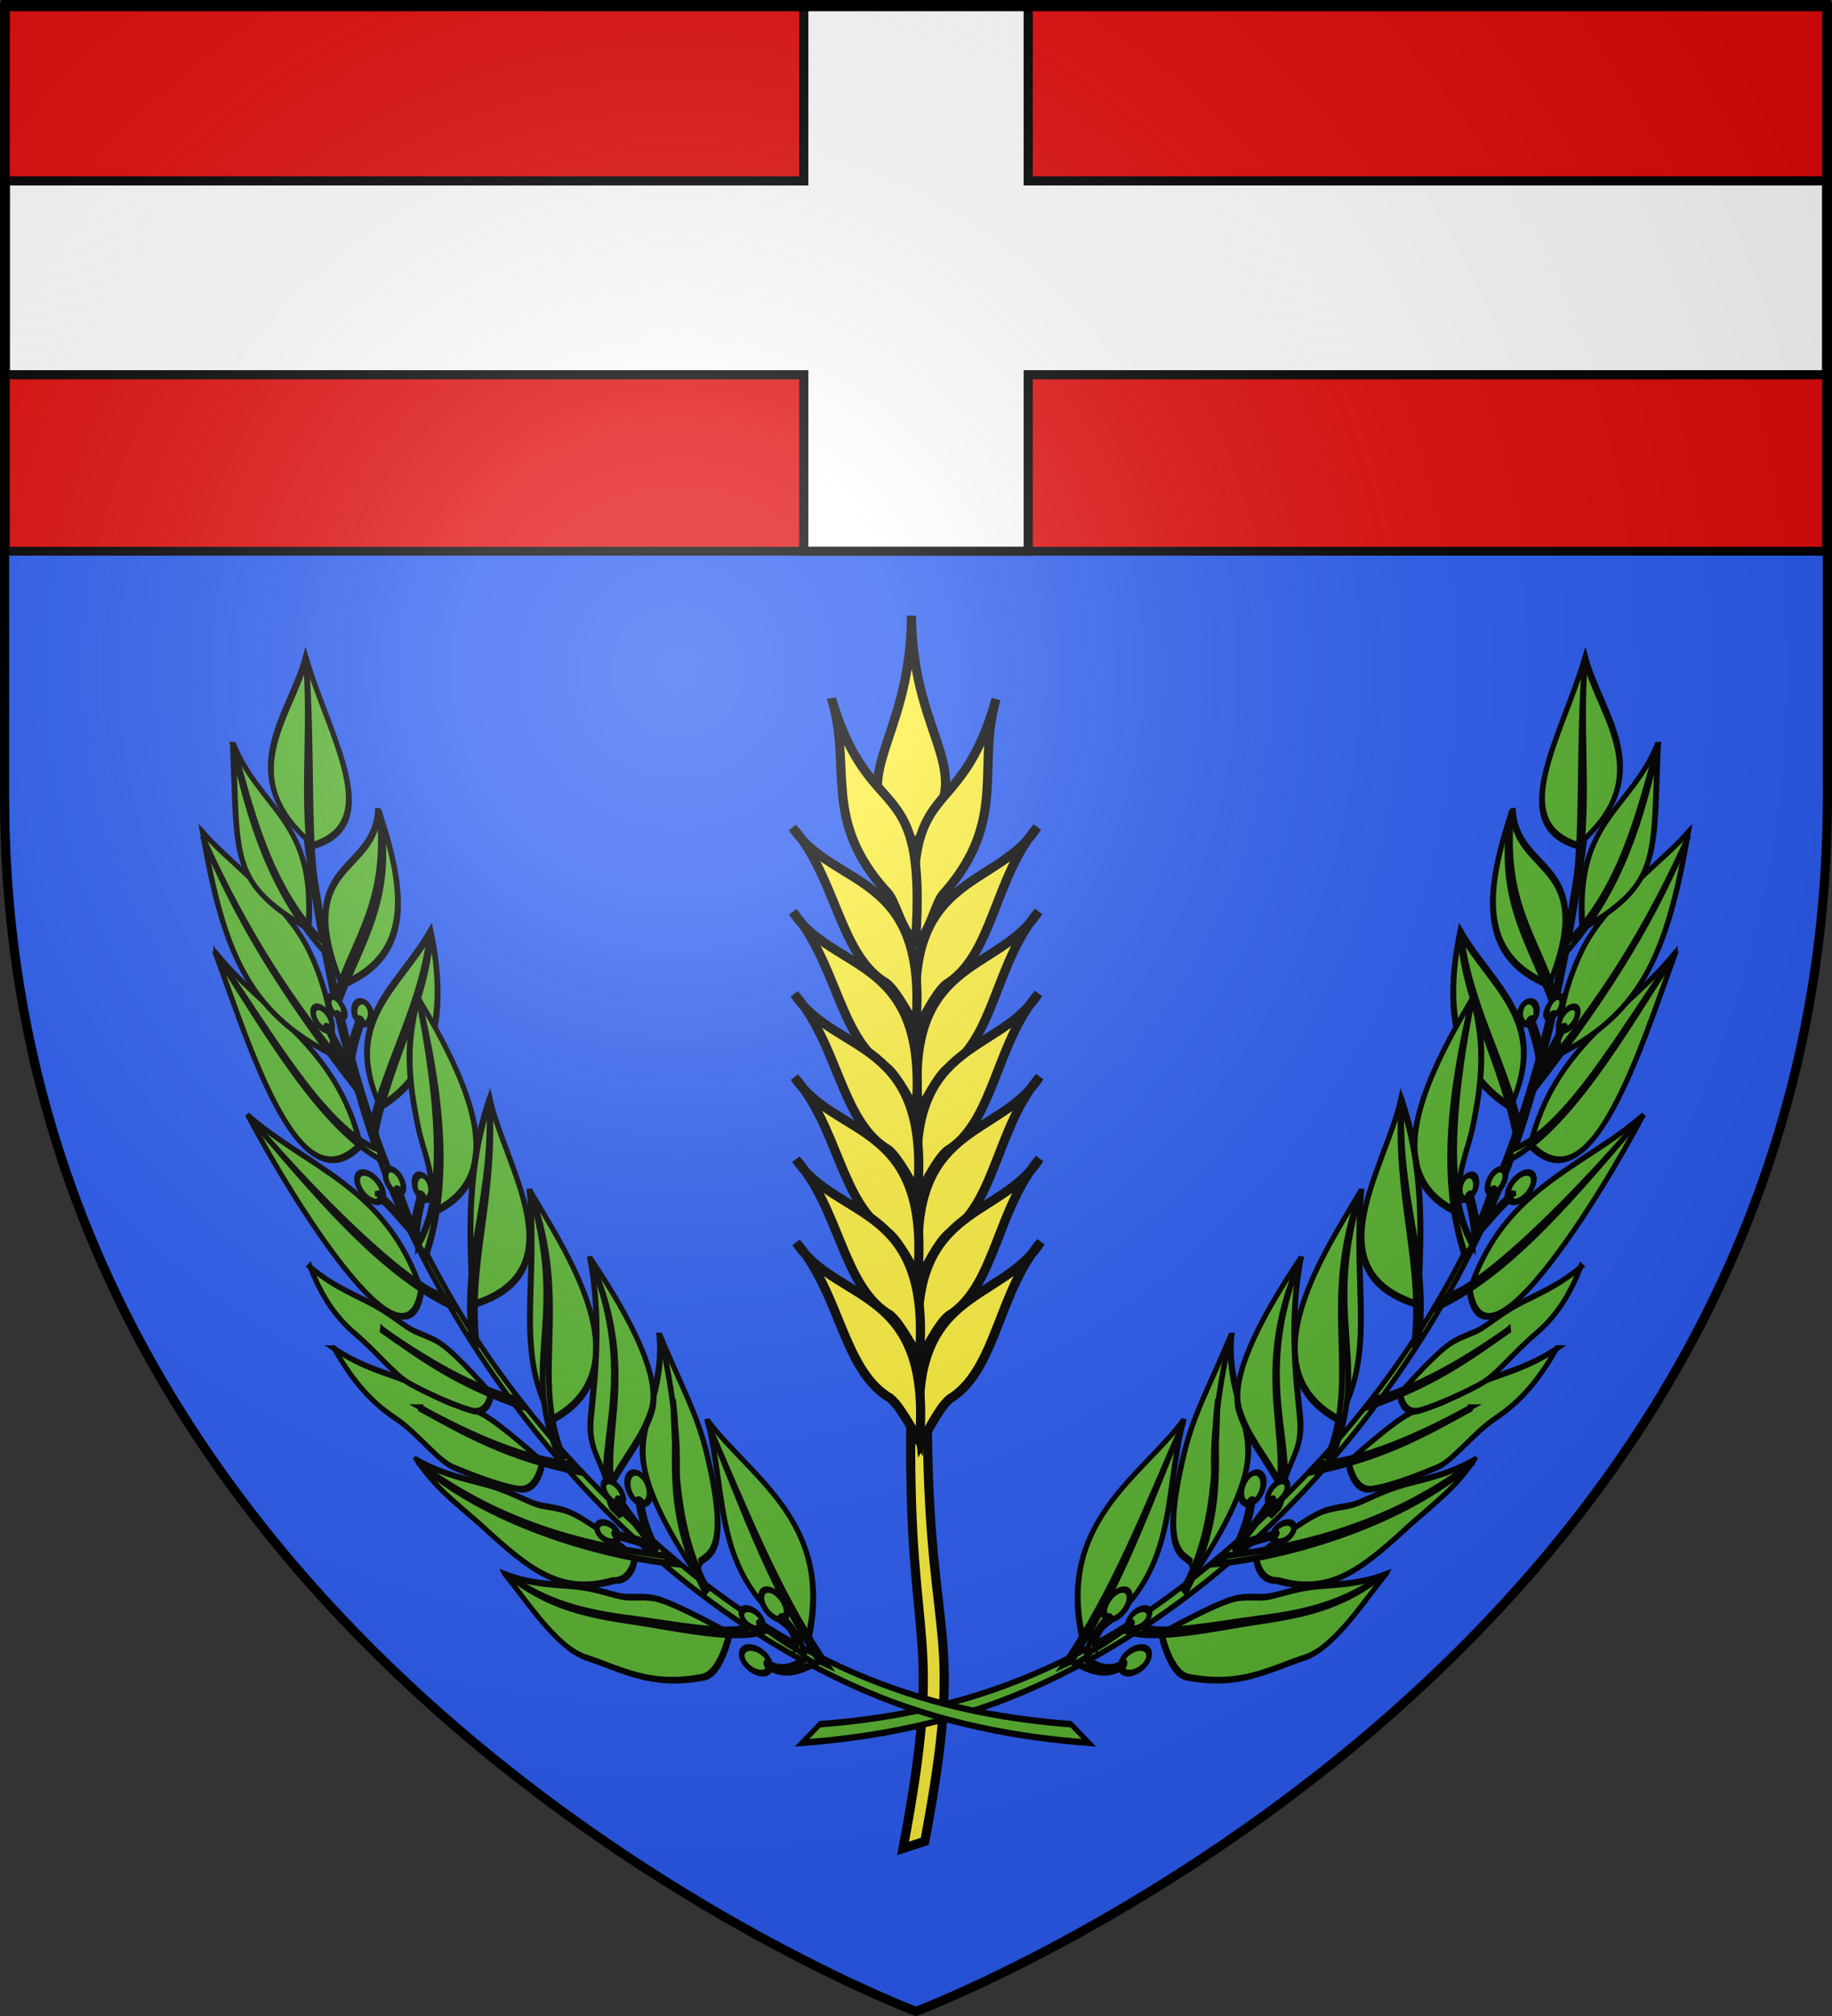 <?xml version="1.0" encoding="UTF-8" standalone="no"?>
<svg
   xmlns:dc="http://purl.org/dc/elements/1.1/"
   xmlns:cc="http://creativecommons.org/ns#"
   xmlns:rdf="http://www.w3.org/1999/02/22-rdf-syntax-ns#"
   xmlns:svg="http://www.w3.org/2000/svg"
   xmlns="http://www.w3.org/2000/svg"
   xmlns:xlink="http://www.w3.org/1999/xlink"
   xmlns:sodipodi="http://sodipodi.sourceforge.net/DTD/sodipodi-0.dtd"
   xmlns:inkscape="http://www.inkscape.org/namespaces/inkscape"
   height="660"
   width="600"
   version="1.0"
   id="svg2"
   sodipodi:version="0.32"
   inkscape:version="0.48.2 r9819"
   sodipodi:docname="Blason_ville_it_Calcinato_(Italie).svg"
   inkscape:export-filename="/Users/olivier/Desktop/Blason Rouge/Blason_Vide_3D.png"
   inkscape:export-xdpi="144"
   inkscape:export-ydpi="144">
  <rect width="100%" height="100%" fill="#333333" stroke="none"/>
  <sodipodi:namedview
     inkscape:window-height="738"
     inkscape:window-width="1280"
     inkscape:pageshadow="2"
     inkscape:pageopacity="0.0"
     guidetolerance="10.0"
     gridtolerance="10.0"
     objecttolerance="10.0"
     borderopacity="1.0"
     bordercolor="#666666"
     pagecolor="#ffffff"
     id="base"
     showgrid="false"
     height="660px"
     inkscape:zoom="0.5704795"
     inkscape:cx="179.41876"
     inkscape:cy="385.96185"
     inkscape:window-x="-8"
     inkscape:window-y="-8"
     inkscape:current-layer="layer4"
     inkscape:window-maximized="1" />
  <desc
     id="desc4">Flag of Canton of Valais (Wallis)</desc>
  <defs
     id="defs6">
    <linearGradient
       id="linearGradient2893">
      <stop
         style="stop-color:white;stop-opacity:0.314;"
         offset="0"
         id="stop2895" />
      <stop
         id="stop2897"
         offset="0.19"
         style="stop-color:white;stop-opacity:0.251;" />
      <stop
         style="stop-color:#6b6b6b;stop-opacity:0.125;"
         offset="0.6"
         id="stop2901" />
      <stop
         style="stop-color:black;stop-opacity:0.125;"
         offset="1"
         id="stop2899" />
    </linearGradient>
    <radialGradient
       inkscape:collect="always"
       xlink:href="#linearGradient2893"
       id="radialGradient3163"
       gradientUnits="userSpaceOnUse"
       gradientTransform="matrix(1.353,0,0,1.349,-77.629,-85.747)"
       cx="221.445"
       cy="226.331"
       fx="221.445"
       fy="226.331"
       r="300" />
  </defs>
  <g
     inkscape:groupmode="layer"
     id="layer3"
     inkscape:label="Fond écu"
     style="display:inline"
     sodipodi:insensitive="true">
    <path
       id="path2855"
       style="fill:#2b5df2;fill-opacity:1;fill-rule:evenodd;stroke:none"
       d="m 300,658.5 c 0,0 298.5,-112.32 298.5,-397.772 0,-285.452 0,-258.552 0,-258.552 l -597,0 0,258.552 C 1.5,546.18 300,658.5 300,658.5 z"
       sodipodi:nodetypes="cccccc"
       inkscape:connector-curvature="0" />
    <g
       style="fill:#e20909;display:inline"
       inkscape:label="chef"
       id="layer5"
       transform="translate(0.235,-0.663)">
      <rect
         y="2.114"
         x="1.532"
         height="179.009"
         width="596.466"
         id="rect2230"
         style="fill:#e20909;fill-opacity:1;fill-rule:nonzero;stroke:#000000;stroke-width:2.902;stroke-miterlimit:4;stroke-opacity:1;stroke-dasharray:none" />
    </g>
  </g>
  <g
     inkscape:groupmode="layer"
     id="layer4"
     inkscape:label="Meubles"
     sodipodi:insensitive="true">
    <path
       style="color:#000000;fill:#ffffff;fill-opacity:1;fill-rule:nonzero;stroke:#000000;stroke-width:3;stroke-linecap:butt;stroke-linejoin:miter;stroke-miterlimit:4;stroke-opacity:1;stroke-dasharray:none;stroke-dashoffset:0;marker:none;visibility:visible;display:inline;overflow:visible;enable-background:accumulate"
       d="m 263.25,1.438 0,57.781 -261.469,0 0,63.469 261.469,0 0,57.781 73.5,0 0,-57.781 261.469,0 0,-63.469 -261.469,0 0,-57.781 z"
       id="rect3082"
       inkscape:connector-curvature="0"
       sodipodi:nodetypes="ccccccccccccc" />
    <g
       transform="matrix(-1.304,0,0,1.304,1750.498,64.206)"
       style="fill:#fcef3c;fill-opacity:1;stroke:#000000;stroke-width:2.301;stroke-miterlimit:4;stroke-opacity:1;stroke-dasharray:none;display:inline"
       id="g8763">
      <g
         transform="matrix(0.857,-0.758,0.758,0.857,-60.668,913.133)"
         id="g2288"
         style="stroke-width:2.012;stroke-miterlimit:4;stroke-dasharray:none">
        <path
           sodipodi:nodetypes="ccccc"
           id="path8765"
           d="m 1056.103,350.552 c 24.763,-41.488 26.543,-31.724 58.976,-67.536 l 2.778,2.381 c -32.281,37.108 -34.05,27.233 -59.213,69.484 z"
           style="fill:#fcef3c;fill-opacity:1;fill-rule:evenodd;stroke:#000000;stroke-width:2.012;stroke-linecap:butt;stroke-linejoin:miter;stroke-miterlimit:4;stroke-opacity:1;stroke-dasharray:none"
           inkscape:connector-curvature="0" />
        <g
           id="g8767"
           style="fill:#fcef3c;fill-opacity:1;stroke:#000000;stroke-width:2.012;stroke-miterlimit:4;stroke-opacity:1;stroke-dasharray:none">
          <path
             style="fill:#fcef3c;fill-opacity:1;fill-rule:evenodd;stroke:#000000;stroke-width:2.012;stroke-linecap:butt;stroke-linejoin:miter;stroke-miterlimit:4;stroke-opacity:1;stroke-dasharray:none;display:inline"
             d="m 1236.49,151.036 c -19.492,22.085 -11.329,38.486 -33.552,37.354 -1.551,-22.514 14.377,-16.024 33.552,-37.354 z"
             id="path8769"
             sodipodi:nodetypes="ccc"
             inkscape:connector-curvature="0" />
          <g
             id="g8771"
             style="fill:#fcef3c;fill-opacity:1;stroke:#000000;stroke-width:2.012;stroke-miterlimit:4;stroke-opacity:1;stroke-dasharray:none">
            <path
               sodipodi:nodetypes="cccc"
               id="path8773"
               d="m 1210.439,152.46 c -13.245,27.249 5.455,25.132 -22.222,51.587 -1.134,-3.377 2.915,-9.586 2.551,-12.341 0.137,-21.16 13.048,-25.216 19.672,-39.246 z"
               style="fill:#fcef3c;fill-opacity:1;fill-rule:evenodd;stroke:#000000;stroke-width:2.012;stroke-linecap:butt;stroke-linejoin:miter;stroke-miterlimit:4;stroke-opacity:1;stroke-dasharray:none;display:inline"
               inkscape:connector-curvature="0" />
            <path
               sodipodi:nodetypes="cccc"
               id="path8775"
               d="m 1185.042,167.54 c -2.531,16.138 15.772,27.116 -9.524,50.397 0.91,-4.095 2.412,-9.997 1.461,-12.117 -2.788,-11.344 7.739,-23.86 8.063,-38.28 z"
               style="fill:#fcef3c;fill-opacity:1;fill-rule:evenodd;stroke:#000000;stroke-width:2.012;stroke-linecap:butt;stroke-linejoin:miter;stroke-miterlimit:4;stroke-opacity:1;stroke-dasharray:none;display:inline"
               inkscape:connector-curvature="0" />
            <path
               sodipodi:nodetypes="cccc"
               id="path8777"
               d="m 1172.578,181.23 c -2.531,16.138 15.772,27.116 -9.524,50.397 0.91,-4.095 2.412,-9.997 1.461,-12.117 -2.788,-11.344 7.739,-23.86 8.063,-38.28 z"
               style="fill:#fcef3c;fill-opacity:1;fill-rule:evenodd;stroke:#000000;stroke-width:2.012;stroke-linecap:butt;stroke-linejoin:miter;stroke-miterlimit:4;stroke-opacity:1;stroke-dasharray:none;display:inline"
               inkscape:connector-curvature="0" />
            <path
               sodipodi:nodetypes="cccc"
               id="path8779"
               d="m 1160.673,194.722 c -2.531,16.138 15.772,27.116 -9.524,50.397 0.91,-4.095 2.412,-9.997 1.461,-12.117 -2.788,-11.344 7.739,-23.86 8.063,-38.28 z"
               style="fill:#fcef3c;fill-opacity:1;fill-rule:evenodd;stroke:#000000;stroke-width:2.012;stroke-linecap:butt;stroke-linejoin:miter;stroke-miterlimit:4;stroke-opacity:1;stroke-dasharray:none;display:inline"
               inkscape:connector-curvature="0" />
            <path
               sodipodi:nodetypes="cccc"
               id="path8781"
               d="m 1148.372,208.214 c -2.531,16.138 15.772,27.116 -9.524,50.397 0.91,-4.095 2.412,-9.997 1.461,-12.117 -2.788,-11.344 7.739,-23.86 8.063,-38.28 z"
               style="fill:#fcef3c;fill-opacity:1;fill-rule:evenodd;stroke:#000000;stroke-width:2.012;stroke-linecap:butt;stroke-linejoin:miter;stroke-miterlimit:4;stroke-opacity:1;stroke-dasharray:none;display:inline"
               inkscape:connector-curvature="0" />
            <path
               sodipodi:nodetypes="cccc"
               id="path8783"
               d="m 1136.467,221.706 c -2.531,16.138 15.772,27.116 -9.524,50.397 0.91,-4.095 2.412,-9.997 1.461,-12.117 -2.788,-11.344 7.739,-23.86 8.063,-38.28 z"
               style="fill:#fcef3c;fill-opacity:1;fill-rule:evenodd;stroke:#000000;stroke-width:2.012;stroke-linecap:butt;stroke-linejoin:miter;stroke-miterlimit:4;stroke-opacity:1;stroke-dasharray:none;display:inline"
               inkscape:connector-curvature="0" />
            <path
               sodipodi:nodetypes="cccc"
               id="path8785"
               d="m 1124.165,235.198 c -2.531,16.138 15.772,27.116 -9.524,50.397 0.91,-4.095 2.412,-9.997 1.461,-12.117 -2.788,-11.344 7.739,-23.86 8.063,-38.28 z"
               style="fill:#fcef3c;fill-opacity:1;fill-rule:evenodd;stroke:#000000;stroke-width:2.012;stroke-linecap:butt;stroke-linejoin:miter;stroke-miterlimit:4;stroke-opacity:1;stroke-dasharray:none;display:inline"
               inkscape:connector-curvature="0" />
          </g>
          <g
             style="fill:#fcef3c;fill-opacity:1;stroke:#000000;stroke-width:2.012;stroke-miterlimit:4;stroke-opacity:1;stroke-dasharray:none;display:inline"
             id="g8787"
             transform="matrix(-0.105,-0.995,-0.995,0.105,1516.331,1364.704)">
            <path
               sodipodi:nodetypes="cccc"
               id="path8789"
               d="m 1210.439,152.46 c -13.245,27.249 5.455,25.132 -22.222,51.587 -1.134,-3.377 2.915,-9.586 2.551,-12.341 0.137,-21.16 13.048,-25.216 19.672,-39.246 z"
               style="fill:#fcef3c;fill-opacity:1;fill-rule:evenodd;stroke:#000000;stroke-width:2.012;stroke-linecap:butt;stroke-linejoin:miter;stroke-miterlimit:4;stroke-opacity:1;stroke-dasharray:none;display:inline"
               inkscape:connector-curvature="0" />
            <path
               sodipodi:nodetypes="cccc"
               id="path8791"
               d="m 1185.042,167.54 c -2.531,16.138 15.772,27.116 -9.524,50.397 0.91,-4.095 2.412,-9.997 1.461,-12.117 -2.788,-11.344 7.739,-23.86 8.063,-38.28 z"
               style="fill:#fcef3c;fill-opacity:1;fill-rule:evenodd;stroke:#000000;stroke-width:2.012;stroke-linecap:butt;stroke-linejoin:miter;stroke-miterlimit:4;stroke-opacity:1;stroke-dasharray:none;display:inline"
               inkscape:connector-curvature="0" />
            <path
               sodipodi:nodetypes="cccc"
               id="path8793"
               d="m 1172.578,181.23 c -2.531,16.138 15.772,27.116 -9.524,50.397 0.91,-4.095 2.412,-9.997 1.461,-12.117 -2.788,-11.344 7.739,-23.86 8.063,-38.28 z"
               style="fill:#fcef3c;fill-opacity:1;fill-rule:evenodd;stroke:#000000;stroke-width:2.012;stroke-linecap:butt;stroke-linejoin:miter;stroke-miterlimit:4;stroke-opacity:1;stroke-dasharray:none;display:inline"
               inkscape:connector-curvature="0" />
            <path
               sodipodi:nodetypes="cccc"
               id="path8795"
               d="m 1160.673,194.722 c -2.531,16.138 15.772,27.116 -9.524,50.397 0.91,-4.095 2.412,-9.997 1.461,-12.117 -2.788,-11.344 7.739,-23.86 8.063,-38.28 z"
               style="fill:#fcef3c;fill-opacity:1;fill-rule:evenodd;stroke:#000000;stroke-width:2.012;stroke-linecap:butt;stroke-linejoin:miter;stroke-miterlimit:4;stroke-opacity:1;stroke-dasharray:none;display:inline"
               inkscape:connector-curvature="0" />
            <path
               sodipodi:nodetypes="cccc"
               id="path8797"
               d="m 1148.372,208.214 c -2.531,16.138 15.772,27.116 -9.524,50.397 0.91,-4.095 2.412,-9.997 1.461,-12.117 -2.788,-11.344 7.739,-23.86 8.063,-38.28 z"
               style="fill:#fcef3c;fill-opacity:1;fill-rule:evenodd;stroke:#000000;stroke-width:2.012;stroke-linecap:butt;stroke-linejoin:miter;stroke-miterlimit:4;stroke-opacity:1;stroke-dasharray:none;display:inline"
               inkscape:connector-curvature="0" />
            <path
               sodipodi:nodetypes="cccc"
               id="path8799"
               d="m 1136.467,221.706 c -2.531,16.138 15.772,27.116 -9.524,50.397 0.91,-4.095 2.412,-9.997 1.461,-12.117 -2.788,-11.344 7.739,-23.86 8.063,-38.28 z"
               style="fill:#fcef3c;fill-opacity:1;fill-rule:evenodd;stroke:#000000;stroke-width:2.012;stroke-linecap:butt;stroke-linejoin:miter;stroke-miterlimit:4;stroke-opacity:1;stroke-dasharray:none;display:inline"
               inkscape:connector-curvature="0" />
            <path
               sodipodi:nodetypes="cccc"
               id="path8801"
               d="m 1124.165,235.198 c -2.531,16.138 15.772,27.116 -9.524,50.397 0.91,-4.095 2.412,-9.997 1.461,-12.117 -2.788,-11.344 7.739,-23.86 8.063,-38.28 z"
               style="fill:#fcef3c;fill-opacity:1;fill-rule:evenodd;stroke:#000000;stroke-width:2.012;stroke-linecap:butt;stroke-linejoin:miter;stroke-miterlimit:4;stroke-opacity:1;stroke-dasharray:none;display:inline"
               inkscape:connector-curvature="0" />
          </g>
        </g>
      </g>
    </g>
    <g
       style="display:inline"
       transform="matrix(1.888,0,0,1.888,-2182.799,-326.852)"
       id="g5003"
       inkscape:label="Escudo" />
    <g
       transform="matrix(1.888,0,0,1.888,-2076.256,-471.556)"
       inkscape:label="Piezas"
       id="g4901" />
    <g
       transform="matrix(1.888,0,0,1.888,-2076.256,-471.556)"
       inkscape:label="Muebles"
       id="g4903">
      <g
         style="display:inline"
         transform="translate(-858.923,-13.841)"
         id="g4781"
         inkscape:label="Escudo" />
      <g
         transform="translate(-802.495,-90.481)"
         style="display:inline"
         inkscape:label="Piezas"
         id="g4783" />
      <g
         transform="translate(-802.495,-90.481)"
         inkscape:label="Ornamento"
         id="g4907" />
      <g
         transform="translate(-802.495,-90.481)"
         style="display:inline"
         inkscape:label="Borde 3px"
         id="g4983" />
    </g>
    <g
       transform="matrix(1.888,0,0,1.888,2383.254,-847.557)"
       id="g10850" />
    <g
       style="display:inline"
       transform="matrix(3.009,0,0,3.009,1281.964,-1689.959)"
       id="g11729"
       inkscape:label="Escudo" />
    <g
       transform="matrix(3.009,0,0,3.009,1451.733,-1920.536)"
       style="display:inline"
       inkscape:label="Piezas"
       id="g12876" />
    <g
       transform="matrix(3.009,0,0,3.009,1451.733,-1920.536)"
       inkscape:label="Ornamento"
       id="g12878" />
    <g
       transform="matrix(3.009,0,0,3.009,1451.733,-1920.536)"
       style="display:inline"
       inkscape:label="Borde 3px"
       id="g4921" />
    <use
       x="0"
       y="0"
       xlink:href="#g8637"
       id="use5517"
       transform="matrix(-1,0,0,1,619.282,0)"
       width="600"
       height="660" />
    <g
       id="g8637"
       transform="matrix(0.362,-0.176,0.296,0.497,-24.148,26.504)"
       style="fill:#5ab532;stroke-width:4.152;stroke-miterlimit:4;stroke-dasharray:none">
      <path
         style="fill:#5ab532;fill-opacity:1;fill-rule:evenodd;stroke:#000000;stroke-width:4.152;stroke-linecap:butt;stroke-linejoin:miter;stroke-miterlimit:4;stroke-opacity:1;stroke-dasharray:none;display:inline"
         d="m -47.848,478.552 c -31.19,49.905 -77.452,139.947 -90.08,208.92 -23.295,127.234 13.116,268.3 123.956,367.981 39.973,35.949 88.729,62.316 135.475,82.234 l -4.734,-13.902 C 35.356,1088.828 -40.733,1039.514 -90.5,944.632 -185.619,763.284 -128.943,620.759 -46.55,479.29 z"
         id="path30956"
         sodipodi:nodetypes="cssccssc"
         inkscape:connector-curvature="0" />
      <path
         transform="matrix(-0.951,0.917,0.888,0.845,-371.846,472.979)"
         d="m 148.402,484.164 a 5.782,8.122 0 1 1 -11.564,0 5.782,8.122 0 1 1 11.564,0 z"
         sodipodi:ry="8.1221638"
         sodipodi:rx="5.7818789"
         sodipodi:cy="484.16351"
         sodipodi:cx="142.61969"
         id="path30731"
         style="fill:#5ab532;fill-opacity:1;fill-rule:nonzero;stroke:#000000;stroke-width:3.264;stroke-linecap:round;stroke-linejoin:round;stroke-miterlimit:4;stroke-opacity:1;stroke-dasharray:none;stroke-dashoffset:0"
         sodipodi:type="arc" />
      <path
         style="fill:#5ab532;fill-opacity:1;fill-rule:evenodd;stroke:#000000;stroke-width:4.152;stroke-linecap:butt;stroke-linejoin:miter;stroke-miterlimit:4;stroke-opacity:1;stroke-dasharray:none"
         d="m -70.254,1016.668 c 6.077,9.528 20.61,8.78 28.915,7.485 l 3.755,4.753 c -11.406,0.164 -26.996,0.292 -34.798,-9.98 0.192,-1.538 1.113,-2.266 2.128,-2.258 z"
         id="path30761"
         sodipodi:nodetypes="ccccc"
         inkscape:connector-curvature="0" />
      <g
         transform="translate(6.21,4.516)"
         id="g3317"
         style="fill:#5ab532;fill-opacity:1;stroke-width:4.152;stroke-miterlimit:4;stroke-dasharray:none" />
      <path
         transform="matrix(-1.315,0.313,0.294,1.161,-105.435,68.607)"
         d="m 148.402,484.164 a 5.782,8.122 0 1 1 -11.564,0 5.782,8.122 0 1 1 11.564,0 z"
         sodipodi:ry="8.1221638"
         sodipodi:rx="5.7818789"
         sodipodi:cy="484.16351"
         sodipodi:cx="142.61969"
         id="path30729"
         style="fill:#5ab532;fill-opacity:1;fill-rule:nonzero;stroke:#000000;stroke-width:3.264;stroke-linecap:round;stroke-linejoin:round;stroke-miterlimit:4;stroke-opacity:1;stroke-dasharray:none;stroke-dashoffset:0"
         sodipodi:type="arc" />
      <path
         style="fill:#5ab532;fill-opacity:1;fill-rule:evenodd;stroke:#000000;stroke-width:4.152;stroke-linecap:butt;stroke-linejoin:miter;stroke-miterlimit:4;stroke-opacity:1;stroke-dasharray:none"
         d="m -82.512,964.258 c 2.462,-36.661 20.254,14.148 56.195,-67.765 10.445,-23.804 10.362,-38.988 17.446,-74.725 -19.566,30.891 -52.279,39.225 -65.562,63.091 -13.069,23.482 -9.734,61.239 -8.079,79.399 z"
         id="path30733"
         sodipodi:nodetypes="cscsc"
         inkscape:connector-curvature="0" />
      <path
         style="fill:#5ab532;fill-opacity:1;fill-rule:evenodd;stroke:#000000;stroke-width:4.152;stroke-linecap:butt;stroke-linejoin:miter;stroke-miterlimit:4;stroke-opacity:1;stroke-dasharray:none"
         d="m -9.579,824.456 c 0,0 -17.702,41.336 -43.193,70.573 -25.643,29.411 -30.448,65.196 -30.448,65.196"
         id="path30735"
         sodipodi:nodetypes="csc"
         inkscape:connector-curvature="0" />
      <path
         sodipodi:nodetypes="ccccc"
         id="path30737"
         d="m -27.102,859.562 c -22.549,30.364 -52.863,66.346 -54.286,104.122 l -3.521,1.311 c 5.25,-49.683 34.623,-72.627 52.74,-97.692 l 5.067,-7.742 z"
         style="fill:#5ab532;fill-opacity:1;fill-rule:evenodd;stroke:#000000;stroke-width:4.152;stroke-linecap:butt;stroke-linejoin:miter;stroke-miterlimit:4;stroke-opacity:1;stroke-dasharray:none"
         inkscape:connector-curvature="0" />
      <path
         style="fill:#5ab532;fill-opacity:1;fill-rule:evenodd;stroke:#000000;stroke-width:4.152;stroke-linecap:butt;stroke-linejoin:miter;stroke-miterlimit:4;stroke-opacity:1;stroke-dasharray:none"
         d="m -217.757,906.455 c 16.505,13.577 33.86,18.49 47.442,25.205 10.497,5.189 19.308,12.079 25.491,15.459 5.92,3.236 15.554,4.738 23.367,9.746 12.383,7.938 36.609,35.716 36.609,35.716 0,0 -22.967,18.818 -37.2,15.73 -41.392,-8.022 -53.459,-24.449 -74.349,-39.655 -16.121,-13.204 -17.196,-44.549 -21.36,-62.2 z"
         id="path30739"
         sodipodi:nodetypes="cszscccc"
         inkscape:connector-curvature="0" />
      <path
         style="fill:#5ab532;fill-opacity:1;fill-rule:evenodd;stroke:#000000;stroke-width:4.152;stroke-linecap:butt;stroke-linejoin:miter;stroke-miterlimit:4;stroke-opacity:1;stroke-dasharray:none"
         d="m -66.226,993.831 3.894,5.713 c -23.754,-2.341 -61.595,-25.141 -86.817,-37.837 -33.936,-17.082 -52.953,-30.074 -67.255,-54.367 16.196,24.283 37.369,38.067 69.234,53.472 26.758,12.936 64.803,34.819 80.943,33.018 z"
         id="path30741"
         sodipodi:nodetypes="ccscsc"
         inkscape:connector-curvature="0" />
      <path
         sodipodi:nodetypes="cszscccc"
         id="path30743"
         d="m -231.834,826.168 c 13.837,16.041 30.061,23.679 42.244,32.485 9.416,6.806 16.866,15.015 22.355,19.343 5.255,4.143 14.481,7.176 21.284,13.371 10.783,9.818 26.785,38.482 26.785,38.482 0,0 -11.47,12.253 -24.944,6.916 -41.727,-5.17 -53.99,-24.951 -69.504,-60.557 -8.684,-18.463 -17.275,-31.974 -18.22,-50.04 z"
         style="fill:#5ab532;fill-opacity:1;fill-rule:evenodd;stroke:#000000;stroke-width:4.152;stroke-linecap:butt;stroke-linejoin:miter;stroke-miterlimit:4;stroke-opacity:1;stroke-dasharray:none"
         inkscape:connector-curvature="0" />
      <path
         sodipodi:type="arc"
         style="fill:#5ab532;fill-opacity:1;fill-rule:nonzero;stroke:#000000;stroke-width:3.264;stroke-linecap:round;stroke-linejoin:round;stroke-miterlimit:4;stroke-opacity:1;stroke-dasharray:none;stroke-dashoffset:0"
         id="path30745"
         sodipodi:cx="142.61969"
         sodipodi:cy="484.16351"
         sodipodi:rx="5.7818789"
         sodipodi:ry="8.1221638"
         d="m 148.402,484.164 a 5.782,8.122 0 1 1 -11.564,0 5.782,8.122 0 1 1 11.564,0 z"
         transform="matrix(1.232,0.535,-0.512,1.09,-15.823,291.784)" />
      <path
         sodipodi:nodetypes="cccc"
         id="path30747"
         d="m -98.135,936.698 2.816,6.258 C -145.333,920.154 -210.944,874.177 -232.423,827.343 c 30.542,50.516 80.996,83.824 134.287,109.355 z"
         style="fill:#5ab532;fill-opacity:1;fill-rule:evenodd;stroke:#000000;stroke-width:4.152;stroke-linecap:butt;stroke-linejoin:miter;stroke-miterlimit:4;stroke-opacity:1;stroke-dasharray:none"
         inkscape:connector-curvature="0" />
      <path
         style="fill:#5ab532;fill-opacity:1;fill-rule:evenodd;stroke:#000000;stroke-width:4.152;stroke-linecap:butt;stroke-linejoin:miter;stroke-miterlimit:4;stroke-opacity:1;stroke-dasharray:none"
         d="m -243.243,748.889 c 11.886,16.699 26.633,25.306 37.483,34.785 8.386,7.326 14.818,15.898 19.68,20.522 4.655,4.428 13.136,8.034 19.103,14.582 9.457,10.379 22.472,39.627 22.472,39.627 0,0 -15.264,14.364 -27.583,8.205 -12.319,-6.159 -28.837,-20.143 -37.008,-27.436 -8.508,-7.594 -10.598,-25.915 -20.588,-39.886 -11.623,-16.256 -13.976,-32.586 -13.559,-50.399 z"
         id="path30749"
         sodipodi:nodetypes="cszsczzsc"
         inkscape:connector-curvature="0" />
      <path
         style="fill:#5ab532;fill-opacity:1;fill-rule:evenodd;stroke:#000000;stroke-width:4.152;stroke-linecap:butt;stroke-linejoin:miter;stroke-miterlimit:4;stroke-opacity:1;stroke-dasharray:none"
         d="m -207.234,800.537 c 24.259,27.632 54.115,53.981 82.065,66.027 l 2.202,6.339 c -45.511,-25.8 -64.696,-49.123 -84.834,-71.482 l 0.567,-0.884 z"
         id="path30751"
         sodipodi:nodetypes="ccccc"
         inkscape:connector-curvature="0" />
      <path
         sodipodi:nodetypes="cszsczzsc"
         id="path30753"
         d="m -226.032,701.304 c 8.283,16.215 20.698,25.831 29.278,35.634 6.631,7.577 11.195,15.948 14.973,20.668 3.617,4.519 10.994,8.884 15.476,15.433 7.104,10.38 14.237,37.64 14.237,37.64 0,0 -10.349,11.016 -20.902,3.877 -10.554,-7.139 -25.664,-21.715 -32.097,-29.232 -6.699,-7.827 -10.081,-24.768 -17.053,-38.34 -8.113,-15.792 -7.452,-30.295 -3.912,-45.68 z"
         style="fill:#5ab532;fill-opacity:1;fill-rule:evenodd;stroke:#000000;stroke-width:4.152;stroke-linecap:butt;stroke-linejoin:miter;stroke-miterlimit:4;stroke-opacity:1;stroke-dasharray:none"
         inkscape:connector-curvature="0" />
      <path
         style="fill:#5ab532;fill-opacity:1;fill-rule:evenodd;stroke:#000000;stroke-width:4.152;stroke-linecap:butt;stroke-linejoin:miter;stroke-miterlimit:4;stroke-opacity:1;stroke-dasharray:none"
         d="m -149.238,682.083 c 4.401,9.509 6.165,18.83 9.012,28.635 l 1.127,-7.01 c -2.348,-7.678 -4.221,-15.76 -7.886,-22.813 -0.751,-0.162 -1.502,-0.206 -2.253,1.188 z"
         id="path30755"
         sodipodi:nodetypes="ccccc"
         inkscape:connector-curvature="0" />
      <path
         sodipodi:nodetypes="ccccc"
         id="path30757"
         d="m -201.126,751.344 c 18.045,27.501 41.604,54.707 65.89,69.232 l 0.962,5.818 c -38.451,-29.016 -52.462,-52.039 -67.543,-74.367 l 0.692,-0.684 z"
         style="fill:#5ab532;fill-opacity:1;fill-rule:evenodd;stroke:#000000;stroke-width:4.152;stroke-linecap:butt;stroke-linejoin:miter;stroke-miterlimit:4;stroke-opacity:1;stroke-dasharray:none"
         inkscape:connector-curvature="0" />
      <path
         style="fill:#5ab532;fill-opacity:1;fill-rule:evenodd;stroke:#000000;stroke-width:4.152;stroke-linecap:butt;stroke-linejoin:miter;stroke-miterlimit:4;stroke-opacity:1;stroke-dasharray:none"
         d="m -102.339,925.275 c 2.007,-8.765 3.613,-15.666 9.37,-23.541 0.862,-0.057 1.471,0.215 1.666,1.029 -5.239,8.492 -7.449,15.926 -8.912,26.209 l -2.124,-3.697 z"
         id="path30765"
         sodipodi:nodetypes="ccccc"
         inkscape:connector-curvature="0" />
      <path
         sodipodi:type="arc"
         style="fill:#5ab532;fill-opacity:1;fill-rule:nonzero;stroke:#000000;stroke-width:4.317;stroke-linecap:round;stroke-linejoin:round;stroke-miterlimit:4;stroke-opacity:1;stroke-dasharray:none;stroke-dashoffset:0"
         id="path30727"
         sodipodi:cx="142.61969"
         sodipodi:cy="484.16351"
         sodipodi:rx="5.7818789"
         sodipodi:ry="8.1221638"
         d="m 148.402,484.164 a 5.782,8.122 0 1 1 -11.564,0 5.782,8.122 0 1 1 11.564,0 z"
         transform="matrix(-0.741,-0.672,-0.663,0.648,343.61,366.49)" />
      <path
         style="fill:#5ab532;fill-opacity:1;fill-rule:evenodd;stroke:#000000;stroke-width:4.152;stroke-linecap:butt;stroke-linejoin:miter;stroke-miterlimit:4;stroke-opacity:1;stroke-dasharray:none"
         d="m -109.359,601.78 c 6.261,-5.458 14.042,-10.34 21.942,-15.175 0.902,0.31 1,0.946 0.738,1.73 -9.08,5.739 -17.042,11.314 -23.803,17.682 l 1.123,-4.236 z"
         id="path30767"
         sodipodi:nodetypes="ccccc"
         inkscape:connector-curvature="0" />
      <path
         style="fill:#5ab532;fill-opacity:1;fill-rule:evenodd;stroke:#000000;stroke-width:4.152;stroke-linecap:butt;stroke-linejoin:miter;stroke-miterlimit:4;stroke-opacity:1;stroke-dasharray:none"
         d="m -206.427,608.033 c 19.878,41.931 67.68,71.224 48.504,132.744 -49.393,44.609 -52.561,-79.838 -48.504,-132.744 z"
         id="path30868"
         sodipodi:nodetypes="ccc"
         inkscape:connector-curvature="0" />
      <path
         style="fill:#5ab532;fill-opacity:1;fill-rule:evenodd;stroke:#000000;stroke-width:4.152;stroke-linecap:butt;stroke-linejoin:miter;stroke-miterlimit:4;stroke-opacity:1;stroke-dasharray:none"
         d="m -161.11,516.288 c 8.135,42.852 46.176,78.294 21.243,135.097 -70.03,17.604 -36.653,-76.772 -21.243,-135.097 z"
         id="path30870"
         sodipodi:nodetypes="ccc"
         inkscape:connector-curvature="0" />
      <path
         style="fill:#5ab532;fill-opacity:1;fill-rule:evenodd;stroke:#000000;stroke-width:4.152;stroke-linecap:butt;stroke-linejoin:miter;stroke-miterlimit:4;stroke-opacity:1;stroke-dasharray:none"
         d="m -119.687,452.101 c -35.183,65.438 -43.642,103.285 -2.124,146.187 0,0 21.8,-20.491 27.005,-58.194 4.403,-31.889 -21.616,-70.07 -24.881,-87.992 z"
         id="path30872"
         sodipodi:nodetypes="ccsc"
         inkscape:connector-curvature="0" />
      <path
         style="fill:#5ab532;fill-opacity:1;fill-rule:evenodd;stroke:#000000;stroke-width:4.152;stroke-linecap:butt;stroke-linejoin:miter;stroke-miterlimit:4;stroke-opacity:1;stroke-dasharray:none"
         d="m -61.27,414.126 c -9.336,41.48 26.569,60.495 -24.783,113.925 -36.636,-43.585 -19.148,-54.472 24.783,-113.925 z"
         id="path30874"
         sodipodi:nodetypes="ccc"
         inkscape:connector-curvature="0" />
      <path
         style="fill:#5ab532;fill-opacity:1;fill-rule:evenodd;stroke:#000000;stroke-width:4.152;stroke-linecap:butt;stroke-linejoin:miter;stroke-miterlimit:4;stroke-opacity:1;stroke-dasharray:none"
         d="m -47.462,486.715 c 59.186,6.32 56.057,-50.425 72.933,-97.794 -34.858,25.981 -102.014,41.865 -72.933,97.794 z"
         id="path30876"
         sodipodi:nodetypes="ccc"
         inkscape:connector-curvature="0" />
      <path
         style="fill:#5ab532;fill-opacity:1;fill-rule:evenodd;stroke:#000000;stroke-width:4.152;stroke-linecap:butt;stroke-linejoin:miter;stroke-miterlimit:4;stroke-opacity:1;stroke-dasharray:none"
         d="m -86.053,565.017 c 16.659,-77.17 69.752,-46.986 99.132,-80.991 -15.197,49.765 -37.513,83.745 -99.132,80.991 z"
         id="path30878"
         sodipodi:nodetypes="ccc"
         inkscape:connector-curvature="0" />
      <path
         style="fill:#5ab532;fill-opacity:1;fill-rule:evenodd;stroke:#000000;stroke-width:4.152;stroke-linecap:butt;stroke-linejoin:miter;stroke-miterlimit:4;stroke-opacity:1;stroke-dasharray:none"
         d="m -109.933,636.814 c 46.25,-3.045 83.747,-25.823 108.65,-76.992 C -48.719,580.999 -101.314,583.143 -109.933,636.814 z"
         id="path30880"
         sodipodi:nodetypes="ccc"
         inkscape:connector-curvature="0" />
      <path
         style="fill:#5ab532;fill-opacity:1;fill-rule:evenodd;stroke:#000000;stroke-width:4.152;stroke-linecap:butt;stroke-linejoin:miter;stroke-miterlimit:4;stroke-opacity:1;stroke-dasharray:none"
         d="m -116.943,703.826 c 18.246,-20.949 18.701,-34.465 25.645,-48.43 11.499,-23.125 23.705,-43.59 53.464,-65.157 -0.216,54.582 -7.976,114.888 -79.109,113.588 z"
         id="path30882"
         sodipodi:nodetypes="cscc"
         inkscape:connector-curvature="0" />
      <path
         style="fill:#5ab532;fill-opacity:1;fill-rule:evenodd;stroke:#000000;stroke-width:4.152;stroke-linecap:butt;stroke-linejoin:miter;stroke-miterlimit:4;stroke-opacity:1;stroke-dasharray:none"
         d="m -127.458,760.858 c 28.392,-39.554 54.705,-73.169 97.635,-100.756 -17.814,38.839 -9.579,110.679 -97.635,100.756 z"
         id="path30884"
         sodipodi:nodetypes="ccc"
         inkscape:connector-curvature="0" />
      <path
         style="fill:#5ab532;fill-opacity:1;fill-rule:evenodd;stroke:#000000;stroke-width:4.152;stroke-linecap:butt;stroke-linejoin:miter;stroke-miterlimit:4;stroke-opacity:1;stroke-dasharray:none"
         d="m -119.447,839.276 c 87.127,-2.443 78.889,-84.64 79.61,-123.093 -15.734,23.535 -34.978,43.989 -49.314,60.918 -15.653,18.484 -30.735,39.352 -30.296,62.175 z"
         id="path30886"
         sodipodi:nodetypes="ccsc"
         inkscape:connector-curvature="0" />
      <path
         style="fill:#5ab532;fill-opacity:1;fill-rule:evenodd;stroke:#000000;stroke-width:4.152;stroke-linecap:butt;stroke-linejoin:miter;stroke-miterlimit:4;stroke-opacity:1;stroke-dasharray:none"
         d="m -108.932,888.228 c 7.042,-17.821 1.636,-25.024 17.19,-40.68 16.807,-16.917 49.046,-47.19 65.925,-81.938 2.439,30.72 2.827,78.151 -20.969,94.018 -18.004,12.005 -33.703,15.383 -62.146,28.6 z"
         id="path30894"
         sodipodi:nodetypes="cscsc"
         inkscape:connector-curvature="0" />
      <path
         style="fill:#5ab532;fill-opacity:1;fill-rule:evenodd;stroke:#000000;stroke-width:4.152;stroke-linecap:butt;stroke-linejoin:miter;stroke-miterlimit:4;stroke-opacity:1;stroke-dasharray:none"
         d="m -32.827,1015.598 c 68.374,-53.186 27.269,-98.055 21.53,-137.826 -17.373,44.846 -66.281,83.52 -21.53,137.826 z"
         id="path30896"
         sodipodi:nodetypes="ccc"
         inkscape:connector-curvature="0" />
      <path
         style="fill:#5ab532;fill-opacity:1;fill-rule:evenodd;stroke:#000000;stroke-width:4.152;stroke-linecap:butt;stroke-linejoin:miter;stroke-miterlimit:4;stroke-opacity:1;stroke-dasharray:none"
         d="m -60.866,502.791 c 21.974,-41.235 57.05,-71.063 86.369,-114.063 -33.841,48.911 -70.18,87.211 -89.624,120.717"
         id="path30912"
         sodipodi:nodetypes="ccc"
         inkscape:connector-curvature="0" />
      <path
         style="fill:#5ab532;fill-opacity:1;fill-rule:evenodd;stroke:#000000;stroke-width:4.152;stroke-linecap:butt;stroke-linejoin:miter;stroke-miterlimit:4;stroke-opacity:1;stroke-dasharray:none"
         d="m -33.828,1028.906 c -2.786,-54.158 11.969,-100.824 21.53,-149.708 -9.035,51.618 -21.862,103.564 -17.023,153.985 l -4.506,-4.277 z"
         id="path30930"
         sodipodi:nodetypes="cccc"
         inkscape:connector-curvature="0" />
      <path
         style="fill:#5ab532;fill-opacity:1;fill-rule:evenodd;stroke:#000000;stroke-width:4.152;stroke-linecap:butt;stroke-linejoin:miter;stroke-miterlimit:4;stroke-opacity:1;stroke-dasharray:none"
         d="m -115.001,899.064 c 7.132,-33.115 72.392,-55.106 88.683,-132.028 -13.362,76.48 -79.52,95.76 -86.18,138.8 l -2.503,-6.772 z"
         id="path30932"
         sodipodi:nodetypes="cccc"
         inkscape:connector-curvature="0" />
      <path
         style="fill:#5ab532;fill-opacity:1;fill-rule:evenodd;stroke:#000000;stroke-width:4.152;stroke-linecap:butt;stroke-linejoin:miter;stroke-miterlimit:4;stroke-opacity:1;stroke-dasharray:none"
         d="m -129.6,854.03 1.77,8.402 c 9.65,-51.848 70.553,-77.365 88.157,-146.523 -25.728,74.941 -75.374,84.834 -89.927,138.121 z"
         id="path30934"
         sodipodi:nodetypes="cccc"
         inkscape:connector-curvature="0" />
      <path
         style="fill:#5ab532;fill-opacity:1;fill-rule:evenodd;stroke:#000000;stroke-width:4.152;stroke-linecap:butt;stroke-linejoin:miter;stroke-miterlimit:4;stroke-opacity:1;stroke-dasharray:none"
         d="m -141.638,776.4 c 29.973,-45.707 71.871,-62.955 111.524,-116.613 -37.088,52.716 -83.852,77.447 -112.232,123.67 l 0.708,-7.057 z"
         id="path30936"
         sodipodi:nodetypes="cccc"
         inkscape:connector-curvature="0" />
      <path
         style="fill:#5ab532;fill-opacity:1;fill-rule:evenodd;stroke:#000000;stroke-width:4.152;stroke-linecap:butt;stroke-linejoin:miter;stroke-miterlimit:4;stroke-opacity:1;stroke-dasharray:none"
         d="m -140.575,716.245 c 32.986,-14.107 67.21,-53.686 103.027,-126.023 -23.492,53.524 -53.27,101.934 -103.027,134.088 l 0,-8.065 z"
         id="path30938"
         sodipodi:nodetypes="cccc"
         inkscape:connector-curvature="0" />
      <path
         style="fill:#5ab532;fill-opacity:1;fill-rule:evenodd;stroke:#000000;stroke-width:4.152;stroke-linecap:butt;stroke-linejoin:miter;stroke-miterlimit:4;stroke-opacity:1;stroke-dasharray:none"
         d="M -125.352,645.672 C -86.864,615.241 -36.966,595.034 -1.082,559.304 -30.901,593.321 -88.192,617.095 -126.414,650.713 l 1.062,-5.041 z"
         id="path30940"
         sodipodi:nodetypes="cccc"
         inkscape:connector-curvature="0" />
      <path
         style="fill:#5ab532;fill-opacity:1;fill-rule:evenodd;stroke:#000000;stroke-width:4.152;stroke-linecap:butt;stroke-linejoin:miter;stroke-miterlimit:4;stroke-opacity:1;stroke-dasharray:none"
         d="m -95.612,570.058 c 38.889,-26.427 76.361,-34.659 108.691,-84.687 -25.967,48.947 -67.298,61.346 -110.107,88.384 l 1.416,-3.697 z"
         id="path30942"
         sodipodi:nodetypes="cccc"
         inkscape:connector-curvature="0" />
      <path
         style="fill:#5ab532;fill-opacity:1;fill-rule:evenodd;stroke:#000000;stroke-width:4.152;stroke-linecap:butt;stroke-linejoin:miter;stroke-miterlimit:4;stroke-opacity:1;stroke-dasharray:none"
         d="m -206.427,609.041 c 13.934,54.004 25.714,110.765 62.666,147.195 l -0.354,-7.057 c -16.891,-9.455 -43.589,-65.72 -62.312,-140.137 z"
         id="path30944"
         sodipodi:nodetypes="cccc"
         inkscape:connector-curvature="0" />
      <path
         style="fill:#5ab532;fill-opacity:1;fill-rule:evenodd;stroke:#000000;stroke-width:4.152;stroke-linecap:butt;stroke-linejoin:miter;stroke-miterlimit:4;stroke-opacity:1;stroke-dasharray:none"
         d="m -161.464,518.305 c 2.54,55.815 1.571,114.845 30.448,146.523 l 2.124,-6.385 c -29.444,-23.842 -26.992,-86.931 -32.572,-140.137 z"
         id="path30946"
         sodipodi:nodetypes="cccc"
         inkscape:connector-curvature="0" />
      <path
         style="fill:#5ab532;fill-opacity:1;fill-rule:evenodd;stroke:#000000;stroke-width:4.152;stroke-linecap:butt;stroke-linejoin:miter;stroke-miterlimit:4;stroke-opacity:1;stroke-dasharray:none"
         d="m -121.811,454.789 c -9.88,49.12 -10.602,94.553 2.478,168.03 l 2.832,-5.377 c -8.206,-43.286 -17.51,-87.63 -5.311,-162.654 z"
         id="path30948"
         sodipodi:nodetypes="cccc"
         inkscape:connector-curvature="0" />
      <path
         style="fill:#5ab532;fill-opacity:1;fill-rule:evenodd;stroke:#000000;stroke-width:4.152;stroke-linecap:butt;stroke-linejoin:miter;stroke-miterlimit:4;stroke-opacity:1;stroke-dasharray:none"
         d="m -62.332,415.806 c -19.74,41.668 -34.85,83.839 -21.951,129.047 l 3.54,-5.041 c -15.292,-41.336 2.584,-82.671 18.41,-124.007 z"
         id="path30950"
         sodipodi:nodetypes="cccc"
         inkscape:connector-curvature="0" />
      <g
         transform="matrix(0.985,0.172,-0.172,0.985,184.733,0.273)"
         id="g3281"
         style="fill:#5ab532;fill-opacity:1;stroke-width:4.152;stroke-miterlimit:4;stroke-dasharray:none" />
      <path
         sodipodi:type="arc"
         style="fill:#5ab532;fill-opacity:1;fill-rule:nonzero;stroke:#000000;stroke-width:4.317;stroke-linecap:round;stroke-linejoin:round;stroke-miterlimit:4;stroke-opacity:1;stroke-dasharray:none;stroke-dashoffset:0"
         id="path42835"
         sodipodi:cx="142.61969"
         sodipodi:cy="484.16351"
         sodipodi:rx="5.7818789"
         sodipodi:ry="8.1221638"
         d="m 148.402,484.164 a 5.782,8.122 0 1 1 -11.564,0 5.782,8.122 0 1 1 11.564,0 z"
         transform="matrix(-0.984,0.176,0.108,0.92,-25.545,106.898)" />
      <path
         style="fill:#5ab532;fill-opacity:1;fill-rule:evenodd;stroke:#000000;stroke-width:4.152;stroke-linecap:butt;stroke-linejoin:miter;stroke-miterlimit:4;stroke-opacity:1;stroke-dasharray:none"
         d="m -115.984,609.256 c -0.497,-8.291 0.392,-17.433 1.39,-26.642 0.796,-0.525 1.36,-0.214 1.82,0.472 -1.003,10.694 -1.453,20.404 -0.542,29.647 l -2.668,-3.477 z"
         id="path42837"
         sodipodi:nodetypes="ccccc"
         inkscape:connector-curvature="0" />
      <path
         sodipodi:type="arc"
         style="fill:#5ab532;fill-opacity:1;fill-rule:nonzero;stroke:#000000;stroke-width:5.092;stroke-linecap:round;stroke-linejoin:round;stroke-miterlimit:4;stroke-opacity:1;stroke-dasharray:none;stroke-dashoffset:0"
         id="path42841"
         sodipodi:cx="142.61969"
         sodipodi:cy="484.16351"
         sodipodi:rx="5.7818789"
         sodipodi:ry="8.1221638"
         d="m 148.402,484.164 a 5.782,8.122 0 1 1 -11.564,0 5.782,8.122 0 1 1 11.564,0 z"
         transform="matrix(-0.766,-0.38,-0.173,0.782,93.85,250.494)" />
      <path
         style="fill:#5ab532;fill-opacity:1;fill-rule:evenodd;stroke:#000000;stroke-width:4.152;stroke-linecap:butt;stroke-linejoin:miter;stroke-miterlimit:4;stroke-opacity:1;stroke-dasharray:none"
         d="m -109.469,598.682 c 1.906,-6.795 5.054,-13.531 8.3,-20.262 0.724,0.006 1.05,0.548 1.198,1.331 -3.656,7.899 -6.64,15.313 -8.504,23.076 l -0.993,-4.146 z"
         id="path42843"
         sodipodi:nodetypes="ccccc"
         inkscape:connector-curvature="0" />
      <path
         sodipodi:type="arc"
         style="fill:#5ab532;fill-opacity:1;fill-rule:nonzero;stroke:#000000;stroke-width:4.317;stroke-linecap:round;stroke-linejoin:round;stroke-miterlimit:4;stroke-opacity:1;stroke-dasharray:none;stroke-dashoffset:0"
         id="path42850"
         sodipodi:cx="142.61969"
         sodipodi:cy="484.16351"
         sodipodi:rx="5.7818789"
         sodipodi:ry="8.1221638"
         d="m 148.402,484.164 a 5.782,8.122 0 1 1 -11.564,0 5.782,8.122 0 1 1 11.564,0 z"
         transform="matrix(-1,-0.021,-0.075,0.924,47.838,233.938)" />
      <path
         style="fill:#5ab532;fill-opacity:1;fill-rule:evenodd;stroke:#000000;stroke-width:4.152;stroke-linecap:butt;stroke-linejoin:miter;stroke-miterlimit:4;stroke-opacity:1;stroke-dasharray:none"
         d="m -139.374,708.801 c 1.139,-8.227 3.804,-17.018 6.588,-25.852 0.884,-0.359 1.376,0.057 1.692,0.82 -3.081,10.29 -5.427,19.723 -6.347,28.965 l -1.934,-3.933 z"
         id="path42852"
         sodipodi:nodetypes="ccccc"
         inkscape:connector-curvature="0" />
      <path
         sodipodi:type="arc"
         style="fill:#5ab532;fill-opacity:1;fill-rule:nonzero;stroke:#000000;stroke-width:4.226;stroke-linecap:round;stroke-linejoin:round;stroke-miterlimit:4;stroke-opacity:1;stroke-dasharray:none;stroke-dashoffset:0"
         id="path42856"
         sodipodi:cx="142.61969"
         sodipodi:cy="484.16351"
         sodipodi:rx="5.7818789"
         sodipodi:ry="8.1221638"
         d="m 148.402,484.164 a 5.782,8.122 0 1 1 -11.564,0 5.782,8.122 0 1 1 11.564,0 z"
         transform="matrix(-0.696,-0.746,-0.623,0.719,287.339,446.812)" />
      <path
         style="fill:#5ab532;fill-opacity:1;fill-rule:evenodd;stroke:#000000;stroke-width:4.152;stroke-linecap:butt;stroke-linejoin:miter;stroke-miterlimit:4;stroke-opacity:1;stroke-dasharray:none"
         d="m -138.305,708.017 c 5.883,-6.06 13.195,-11.478 20.618,-16.847 0.848,0.344 0.94,1.05 0.694,1.92 -8.532,6.371 -16.014,12.561 -22.367,19.63 l 1.055,-4.703 z"
         id="path42858"
         sodipodi:nodetypes="ccccc"
         inkscape:connector-curvature="0" />
      <path
         sodipodi:type="arc"
         style="fill:#5ab532;fill-opacity:1;fill-rule:nonzero;stroke:#000000;stroke-width:4.317;stroke-linecap:round;stroke-linejoin:round;stroke-miterlimit:4;stroke-opacity:1;stroke-dasharray:none;stroke-dashoffset:0"
         id="path42862"
         sodipodi:cx="142.61969"
         sodipodi:cy="484.16351"
         sodipodi:rx="5.7818789"
         sodipodi:ry="8.1221638"
         d="m 148.402,484.164 a 5.782,8.122 0 1 1 -11.564,0 5.782,8.122 0 1 1 11.564,0 z"
         transform="matrix(-0.934,0.358,0.28,0.884,-109.826,412.557)" />
      <path
         style="fill:#5ab532;fill-opacity:1;fill-rule:evenodd;stroke:#000000;stroke-width:4.152;stroke-linecap:butt;stroke-linejoin:miter;stroke-miterlimit:4;stroke-opacity:1;stroke-dasharray:none"
         d="m -103.902,922.956 c -2.052,-8.049 -2.903,-17.194 -3.66,-26.426 0.683,-0.666 1.296,-0.467 1.877,0.12 1.032,10.692 2.421,20.312 5.059,29.217 l -3.276,-2.911 z"
         id="path42864"
         sodipodi:nodetypes="ccccc"
         inkscape:connector-curvature="0" />
      <path
         sodipodi:type="arc"
         style="fill:#5ab532;fill-opacity:1;fill-rule:nonzero;stroke:#000000;stroke-width:4.317;stroke-linecap:round;stroke-linejoin:round;stroke-miterlimit:4;stroke-opacity:1;stroke-dasharray:none;stroke-dashoffset:0"
         id="path42868"
         sodipodi:cx="142.61969"
         sodipodi:cy="484.16351"
         sodipodi:rx="5.7818789"
         sodipodi:ry="8.1221638"
         d="m 148.402,484.164 a 5.782,8.122 0 1 1 -11.564,0 5.782,8.122 0 1 1 11.564,0 z"
         transform="matrix(0.741,-0.672,0.663,0.648,-554.718,692.675)" />
      <path
         style="fill:#5ab532;fill-opacity:1;fill-rule:evenodd;stroke:#000000;stroke-width:4.152;stroke-linecap:butt;stroke-linejoin:miter;stroke-miterlimit:4;stroke-opacity:1;stroke-dasharray:none"
         d="m -101.749,927.966 c -6.261,-5.458 -14.042,-10.34 -21.942,-15.175 -0.902,0.31 -1,0.946 -0.738,1.73 9.08,5.739 17.042,11.314 23.803,17.682 l -1.123,-4.236 z"
         id="path42870"
         sodipodi:nodetypes="ccccc"
         inkscape:connector-curvature="0" />
      <path
         sodipodi:type="arc"
         style="fill:#5ab532;fill-opacity:1;fill-rule:nonzero;stroke:#000000;stroke-width:4.317;stroke-linecap:round;stroke-linejoin:round;stroke-miterlimit:4;stroke-opacity:1;stroke-dasharray:none;stroke-dashoffset:0"
         id="path42874"
         sodipodi:cx="142.61969"
         sodipodi:cy="484.16351"
         sodipodi:rx="5.7818789"
         sodipodi:ry="8.1221638"
         d="m 148.402,484.164 a 5.782,8.122 0 1 1 -11.564,0 5.782,8.122 0 1 1 11.564,0 z"
         transform="matrix(-0.661,0.75,0.657,0.653,-286.712,567.554)" />
      <path
         style="fill:#5ab532;fill-opacity:1;fill-rule:evenodd;stroke:#000000;stroke-width:4.152;stroke-linecap:butt;stroke-linejoin:miter;stroke-miterlimit:4;stroke-opacity:1;stroke-dasharray:none"
         d="m -44.879,1017.064 c -5.549,-6.181 -10.542,-13.89 -15.492,-21.72 0.296,-0.907 0.932,-1.014 1.719,-0.763 5.87,8.995 11.56,16.876 18.025,23.544 l -4.252,-1.061 z"
         id="path42876"
         sodipodi:nodetypes="ccccc"
         inkscape:connector-curvature="0" />
      <path
         sodipodi:type="arc"
         style="fill:#5ab532;fill-opacity:1;fill-rule:nonzero;stroke:#000000;stroke-width:3.264;stroke-linecap:round;stroke-linejoin:round;stroke-miterlimit:4;stroke-opacity:1;stroke-dasharray:none;stroke-dashoffset:0"
         id="path30888"
         sodipodi:cx="142.61969"
         sodipodi:cy="484.16351"
         sodipodi:rx="5.7818789"
         sodipodi:ry="8.1221638"
         d="m 148.402,484.164 a 5.782,8.122 0 1 1 -11.564,0 5.782,8.122 0 1 1 11.564,0 z"
         transform="matrix(1.346,-0.151,0.159,1.184,-310.557,437.155)" />
      <path
         inkscape:transform-center-y="15.285721"
         inkscape:transform-center-x="1.3344949"
         sodipodi:nodetypes="ccccc"
         id="path30952"
         d="m -43.067,997.98 c 4.114,10.597 1.177,14.719 -1.267,19.339 l 2.577,5.414 c 3.645,-6.081 5.019,-12.807 1.799,-25.435 -1.512,-0.581 -2.628,-0.166 -3.109,0.682 z"
         style="fill:#5ab532;fill-opacity:1;fill-rule:evenodd;stroke:#000000;stroke-width:4.152;stroke-linecap:butt;stroke-linejoin:miter;stroke-miterlimit:4;stroke-opacity:1;stroke-dasharray:none"
         inkscape:connector-curvature="0" />
      <g
         transform="translate(18.065,6.21)"
         id="g3321"
         style="fill:#5ab532;fill-opacity:1;stroke-width:4.152;stroke-miterlimit:4;stroke-dasharray:none" />
      <g
         transform="matrix(0.846,-0.285,0.285,0.846,-298.288,241.356)"
         id="g3299"
         style="fill:#5ab532;fill-opacity:1;stroke-width:4.651;stroke-miterlimit:4;stroke-dasharray:none" />
    </g>
  </g>
  <g
     inkscape:groupmode="layer"
     id="layer2"
     inkscape:label="Reflet final"
     sodipodi:insensitive="true">
    <path
       sodipodi:nodetypes="cccccc"
       d="M 300,658.5 C 300,658.5 598.5,546.18 598.5,260.728 C 598.5,-24.723 598.5,2.176 598.5,2.176 L 1.5,2.176 L 1.5,260.728 C 1.5,546.18 300,658.5 300,658.5 z "
       style="opacity:1;fill:url(#radialGradient3163);fill-opacity:1;fill-rule:evenodd;stroke:none;stroke-width:1px;stroke-linecap:butt;stroke-linejoin:miter;stroke-opacity:1"
       id="path2875"
       inkscape:export-xdpi="144"
       inkscape:export-ydpi="144" />
  </g>
  <g
     inkscape:groupmode="layer"
     id="layer1"
     inkscape:label="Contour final"
     sodipodi:insensitive="true">
    <path
       sodipodi:nodetypes="cccccc"
       d="m 300,658.5 c 0,0 -298.5,-112.32 -298.5,-397.772 0,-285.452 0,-258.552 0,-258.552 l 597,0 0,258.552 c 0,285.452 -298.5,397.772 -298.5,397.772 z"
       style="fill:none;stroke:#000000;stroke-width:3;stroke-linecap:butt;stroke-linejoin:miter;stroke-miterlimit:4;stroke-opacity:1;stroke-dasharray:none"
       id="path1411"
       inkscape:export-xdpi="144"
       inkscape:export-ydpi="144"
       inkscape:connector-curvature="0" />
  </g>
</svg>
